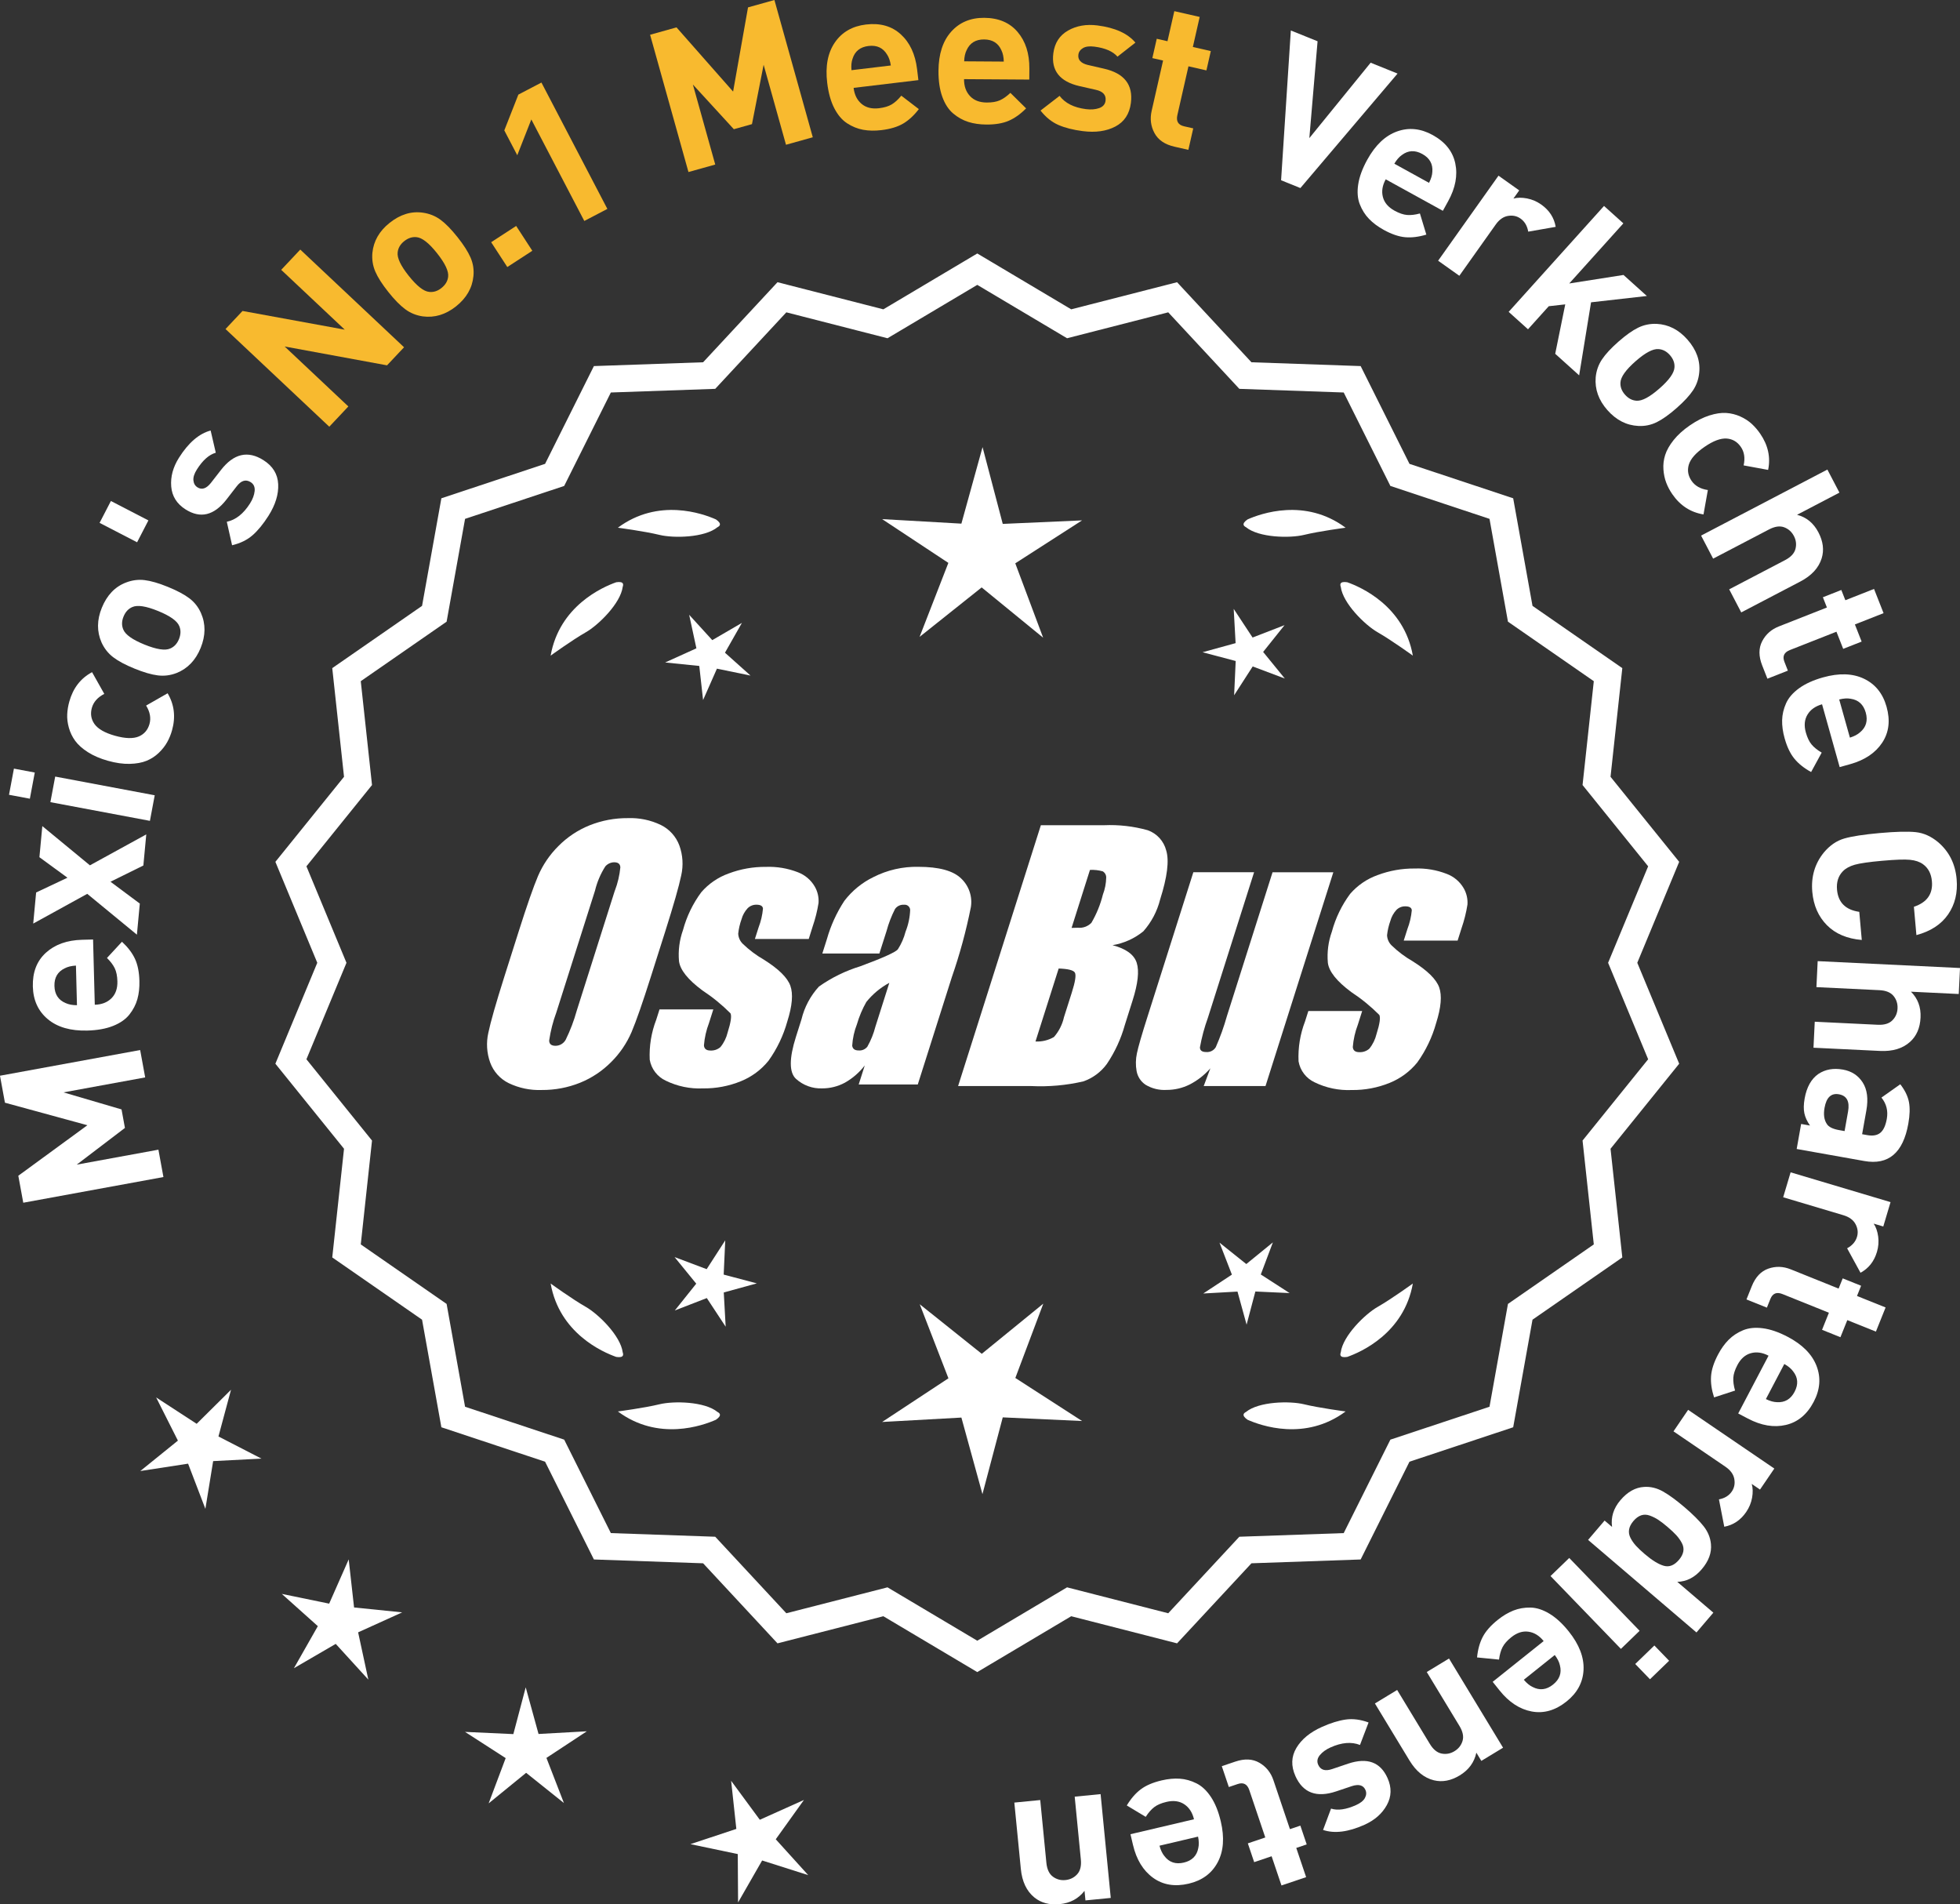 <?xml version="1.0" encoding="UTF-8"?>
<svg id="Layer_2" data-name="Layer 2" xmlns="http://www.w3.org/2000/svg" viewBox="0 0 303.583 294.898">
  <rect x="0" y="0" width="303.583" height="294.898" fill="#333333" stroke="none"/>
  <defs>
    <style>
      .cls-1 {
        fill: #f8ba2f;
      }

      .cls-2 {
        fill: #fff;
      }
    </style>
  </defs>
  <g id="Layer_1-2" data-name="Layer 1">
    <g>
      <g>
        <polygon class="cls-2" points="35.782 215.208 30.462 220.481 24.184 216.396 27.556 223.084 21.73 227.793 29.133 226.653 31.811 233.648 33.015 226.256 40.495 225.87 33.836 222.441 35.782 215.208"/>
        <polygon class="cls-2" points="54.841 248.92 54.009 241.477 50.984 248.329 43.647 246.819 49.229 251.814 45.527 258.325 52.002 254.56 57.051 260.094 55.47 252.772 62.292 249.68 54.841 248.92"/>
        <polygon class="cls-2" points="83.414 268.512 81.427 261.289 79.512 268.531 72.029 268.188 78.324 272.248 75.686 279.258 81.492 274.526 87.344 279.202 84.637 272.217 90.893 268.096 83.414 268.512"/>
        <polygon class="cls-2" points="120.156 284.817 124.52 278.729 117.687 281.796 113.245 275.764 114.05 283.212 106.941 285.572 114.272 287.107 114.321 294.598 118.046 288.1 125.184 290.369 120.156 284.817"/>
      </g>
      <g>
        <path class="cls-2" d="M151.371,258.3l-14.465-8.599-16.302,4.175-11.457-12.326-16.818-.586-7.52-15.055-15.972-5.301-2.974-16.563-13.831-9.586,1.813-16.73-10.57-13.094,6.453-15.542-6.453-15.542,10.57-13.094-1.813-16.73,13.831-9.586,2.974-16.563,15.972-5.301,7.52-15.055,16.818-.586,11.457-12.326,16.302,4.175,14.465-8.599,14.465,8.599,16.302-4.175,11.457,12.326,16.818.586,7.52,15.055,15.972,5.301,2.974,16.563,13.831,9.586-1.813,16.73,10.57,13.094-6.453,15.542,6.453,15.542-10.57,13.094,1.813,16.73-13.831,9.586-2.974,16.563-15.972,5.301-7.52,15.055-16.818.586-11.457,12.326-16.302-4.175-14.465,8.599ZM137.382,246.382l13.988,8.315,13.988-8.315,15.764,4.038,11.079-11.92,16.263-.567,7.272-14.558,15.445-5.126,2.876-16.017,13.375-9.27-1.753-16.179,10.222-12.662-6.24-15.029,6.24-15.029-10.222-12.662,1.753-16.178-13.375-9.27-2.876-16.017-15.445-5.126-7.272-14.558-16.263-.567-11.079-11.92-15.764,4.038-13.988-8.316-13.988,8.316-15.764-4.038-11.079,11.92-16.263.567-7.272,14.558-15.445,5.126-2.876,16.017-13.375,9.27,1.753,16.178-10.222,12.662,6.24,15.029-6.24,15.029,10.222,12.662-1.753,16.179,13.375,9.27,2.876,16.017,15.445,5.126,7.272,14.558,16.263.567,11.079,11.92,15.764-4.038Z"/>
        <path class="cls-2" d="M151.37,258.927l-14.548-8.649-16.396,4.199-11.522-12.397-16.915-.59-7.562-15.141-16.063-5.332-2.992-16.659-13.91-9.641,1.823-16.827-10.632-13.169,6.49-15.631-6.49-15.631,10.632-13.17-1.823-16.827,13.91-9.641,2.992-16.659,16.063-5.331,7.562-15.141,16.915-.59,11.522-12.397,16.396,4.199,14.548-8.649,14.549,8.649,16.396-4.199,11.522,12.397,16.915.59,7.562,15.142,16.063,5.331,2.992,16.659,13.91,9.641-1.824,16.827,10.633,13.169-6.49,15.631,6.49,15.631-10.633,13.169,1.824,16.827-13.91,9.641-2.992,16.659-16.063,5.332-7.562,15.141-16.915.59-11.522,12.397-16.396-4.199-14.549,8.649ZM136.988,249.123l14.382,8.55,14.383-8.55,16.208,4.152,11.392-12.255,16.722-.583,7.477-14.968,15.88-5.271,2.957-16.468,13.752-9.531-1.803-16.634,10.51-13.019-6.416-15.453,6.416-15.453-10.51-13.02,1.803-16.634-13.752-9.531-2.957-16.468-15.88-5.271-7.477-14.968-16.722-.583-11.392-12.255-16.208,4.152-14.383-8.55-14.382,8.55-16.208-4.152-11.392,12.255-16.722.583-7.477,14.968-15.88,5.271-2.957,16.468-13.752,9.531,1.802,16.634-10.509,13.019,6.416,15.453-6.416,15.453,10.509,13.019-1.802,16.634,13.752,9.531,2.957,16.468,15.88,5.271,7.477,14.968,16.722.583,11.392,12.255,16.208-4.152ZM151.37,255.324l-14.07-8.365-15.858,4.062-11.145-11.99-16.359-.571-7.315-14.644-15.536-5.156-2.894-16.113-13.454-9.324,1.764-16.275-10.282-12.738,6.277-15.118-6.277-15.118,10.282-12.738-1.764-16.275,13.454-9.325,2.894-16.112,15.536-5.156,7.315-14.645,16.359-.57,11.145-11.99,15.858,4.062,14.07-8.365,14.071,8.365,15.858-4.062,11.145,11.99,16.359.57,7.315,14.645,15.536,5.156,2.894,16.112,13.454,9.325-1.764,16.275,10.281,12.738-6.275,15.118,6.276,15.118-10.282,12.738,1.764,16.275-13.454,9.324-2.894,16.113-15.536,5.156-7.315,14.644-16.359.571-11.145,11.99-15.858-4.062-14.071,8.365ZM137.466,245.804l13.904,8.266,13.905-8.266,15.671,4.014,11.014-11.849,16.166-.564,7.229-14.472,15.353-5.095,2.858-15.922,13.296-9.215-1.742-16.082,10.16-12.587-6.203-14.94,6.203-14.94-10.16-12.587,1.742-16.082-13.296-9.215-2.858-15.922-15.353-5.096-7.229-14.472-16.166-.564-11.014-11.849-15.671,4.014-13.905-8.266-13.904,8.266-15.671-4.014-11.014,11.849-16.166.564-7.229,14.472-15.353,5.096-2.858,15.922-13.296,9.215,1.742,16.082-10.159,12.587,6.203,14.94-6.203,14.94,10.159,12.587-1.742,16.082,13.296,9.215,2.858,15.922,15.353,5.095,7.229,14.472,16.166.564,11.014,11.849,15.671-4.014Z"/>
      </g>
      <g>
        <polygon class="cls-2" points="112.091 197.375 112.334 192.069 109.455 196.533 104.484 194.662 107.84 198.779 104.524 202.928 109.477 201.009 112.399 205.445 112.104 200.142 117.225 198.733 112.091 197.375"/>
        <polygon class="cls-2" points="161.596 201.874 152.065 209.642 142.458 201.967 146.901 213.433 136.633 220.197 148.91 219.515 152.171 231.371 155.316 219.484 167.599 220.047 157.265 213.382 161.596 201.874"/>
        <polygon class="cls-2" points="195.284 197.357 197.155 192.387 193.038 195.742 188.888 192.427 190.807 197.379 186.372 200.301 191.675 200.006 193.084 205.127 194.442 199.993 199.748 200.236 195.284 197.357"/>
      </g>
      <g>
        <path class="cls-2" d="M192.985,218.651c-.197.099-.32.215-.359.348-.001.002-.003.003-.005.005.001 0.0.002.001.003.001-.063.227.115.505.606.846,2.043.909,8.925,3.375,15.191-1.283,0,0-4.07-.534-6.459-1.115-2.166-.527-6.98-.443-8.977,1.198Z"/>
        <path class="cls-2" d="M207.648,209.917c0.0.002-0.0.004-0.0.007.001-0.0.002-.001.003-.001.11.208.43.288,1.022.199,2.109-.742,8.805-3.676,10.161-11.365,0,0-3.325,2.407-5.461,3.625-1.936,1.104-5.378,4.471-5.703,7.036-.075.207-.085.376-.022.5Z"/>
      </g>
      <g>
        <path class="cls-2" d="M111.138,218.651c.197.099.32.215.359.348.001.002.003.003.005.005-.001 0-.002.001-.003.001.063.227-.115.505-.606.846-2.043.909-8.925,3.375-15.191-1.283,0,0,4.07-.534,6.459-1.115,2.166-.527,6.98-.443,8.977,1.198Z"/>
        <path class="cls-2" d="M96.474,209.917c-0.0.002 0.0.004 0.0.007-.001-0-.002-.001-.003-.001-.11.208-.43.288-1.022.199-2.109-.742-8.805-3.676-10.161-11.365,0,0,3.325,2.407,5.461,3.625,1.936,1.104,5.378,4.471,5.703,7.036.075.207.085.376.022.5Z"/>
      </g>
      <g>
        <path class="cls-2" d="M111.138,81.635c.197-.099.32-.215.359-.348.001-.002.003-.003.005-.005-.001-0-.002-.001-.003-.001.063-.227-.115-.505-.606-.846-2.043-.909-8.925-3.375-15.191,1.283,0,0,4.07.534,6.459,1.115,2.166.527,6.98.443,8.977-1.198Z"/>
        <path class="cls-2" d="M96.474,90.368c-0-.002 0-.004 0-.007-.001 0-.002.001-.003.001-.11-.208-.43-.288-1.022-.199-2.109.742-8.805,3.676-10.161,11.365,0,0,3.325-2.407,5.461-3.625,1.936-1.104,5.378-4.471,5.703-7.036.075-.207.085-.376.022-.5Z"/>
      </g>
      <g>
        <path class="cls-2" d="M192.985,81.635c-.197-.099-.32-.215-.359-.348-.001-.002-.003-.003-.005-.005.001-0.0.002-.001.003-.001-.063-.227.115-.505.606-.846,2.043-.909,8.925-3.375,15.191,1.283,0,0-4.07.534-6.459,1.115-2.166.527-6.98.443-8.977-1.198Z"/>
        <path class="cls-2" d="M207.648,90.368c0-.002-0-.004-0-.007.001 0.0.002.001.003.001.11-.208.43-.288,1.022-.199,2.109.742,8.805,3.676,10.161,11.365,0,0-3.325-2.407-5.461-3.625-1.936-1.104-5.378-4.471-5.703-7.036-.075-.207-.085-.376-.022-.5Z"/>
      </g>
      <g id="Group_4" data-name="Group 4">
        <g id="Group_1" data-name="Group 1">
          <path id="Path_1" data-name="Path 1" class="cls-2" d="M100.829,151.194c-1.287,4.058-2.289,6.932-3.006,8.623-.743,1.73-1.811,3.301-3.145,4.628-1.374,1.392-3.018,2.488-4.831,3.221-1.89.759-3.911,1.14-5.947,1.123-1.762.067-3.514-.296-5.104-1.059-1.333-.652-2.362-1.794-2.872-3.188-.534-1.48-.633-3.081-.285-4.615.343-1.661,1.174-4.572,2.493-8.734l2.193-6.911c1.287-4.058,2.289-6.932,3.006-8.623.743-1.73,1.811-3.301,3.145-4.628,1.374-1.392,3.018-2.488,4.831-3.221,1.89-.757,3.911-1.138,5.947-1.12,1.762-.067,3.514.296,5.104,1.059,1.332.654,2.36,1.796,2.872,3.189.534,1.48.633,3.082.285,4.616-.343,1.661-1.173,4.571-2.492,8.731l-2.194,6.909ZM95.237,137.92c.442-1.159.728-2.373.849-3.608-.025-.526-.342-.786-.951-.786-.528.006-1.028.236-1.375.634-.738,1.153-1.278,2.422-1.598,3.754l-5.99,18.863c-.521,1.405-.892,2.861-1.11,4.343,0,.552.337.824.98.824.663-.002,1.272-.367,1.586-.951.708-1.449,1.281-2.96,1.712-4.514l5.891-18.565.005.005Z"/>
          <path id="Path_2" data-name="Path 2" class="cls-2" d="M125.264,145.402h-8.337l.571-1.795c.36-.932.588-1.91.678-2.904-.032-.406-.374-.609-1.027-.609-.511-.005-1.002.199-1.36.563-.44.48-.76,1.059-.932,1.687-.261.721-.434,1.471-.516,2.234.027.588.273,1.145.692,1.559.987.957,2.09,1.787,3.283,2.47,2.283,1.433,3.65,2.78,4.102,4.039.45,1.262.298,3.1-.469,5.516-.606,2.188-1.593,4.253-2.916,6.099-1.134,1.403-2.607,2.494-4.28,3.17-1.866.76-3.866,1.137-5.881,1.11-1.989.089-3.969-.323-5.758-1.198-1.308-.611-2.234-1.824-2.479-3.246-.096-2.11.247-4.217,1.008-6.188l.507-1.598h8.334l-.665,2.097c-.426,1.113-.691,2.281-.786,3.469.038.533.375.799.995.799.573.035,1.136-.159,1.566-.539.535-.66.914-1.431,1.11-2.258.501-1.579.646-2.568.436-2.968-1.324-1.328-2.782-2.516-4.35-3.545-2.238-1.661-3.445-3.17-3.62-4.527-.144-1.635.068-3.281.622-4.825.569-2.111,1.53-4.096,2.831-5.852,1.142-1.318,2.605-2.319,4.247-2.904,1.841-.694,3.795-1.04,5.763-1.02,1.695-.065,3.385.22,4.965.837,1.093.416,2.01,1.195,2.597,2.206.446.77.652,1.655.589,2.543-.197,1.246-.505,2.473-.919,3.665l-.603,1.927v-.013Z"/>
          <path id="Path_3" data-name="Path 3" class="cls-2" d="M136.202,147.654h-8.832l.704-2.219c.594-2.102,1.506-4.101,2.703-5.929,1.19-1.558,2.727-2.818,4.489-3.678,2.159-1.102,4.557-1.651,6.981-1.598,3.183,0,5.391.602,6.626,1.807,1.207,1.138,1.77,2.801,1.503,4.439-.732,3.678-1.717,7.301-2.948,10.842l-5.275,16.619h-9.151l.939-2.948c-.833,1.085-1.877,1.991-3.069,2.663-1.084.587-2.299.892-3.532.888-1.495.057-2.952-.476-4.058-1.483-1.059-.989-1.059-3.155,0-6.499l.863-2.723c.457-1.89,1.387-3.633,2.701-5.066,1.961-1.384,4.13-2.445,6.425-3.145,3.5-1.3,5.432-2.171,5.795-2.614.543-.846.947-1.772,1.198-2.745.429-1.076.669-2.218.71-3.376-.029-.466-.43-.82-.895-.792-.018.001-.037.003-.055.005-.549-.041-1.079.21-1.395.66-.559,1.094-1.001,2.244-1.319,3.43l-1.105,3.462ZM137.747,152.193c-1.375.739-2.587,1.749-3.563,2.968-.617,1.087-1.105,2.242-1.452,3.442-.417,1.06-.665,2.179-.735,3.316.057.494.387.748,1.008.748.515.039,1.016-.18,1.337-.584.548-.968.966-2.005,1.243-3.082l2.162-6.809Z"/>
        </g>
        <g id="Group_3" data-name="Group 3">
          <path id="Path_7" data-name="Path 7" class="cls-2" d="M161.21,127.788h9.778c2.286-.102,4.574.159,6.778.773,1.417.502,2.491,1.676,2.866,3.132.482,1.573.169,4.102-.939,7.589-.458,1.832-1.352,3.527-2.606,4.939-1.376,1.117-3.019,1.855-4.768,2.143,2.092.552,3.341,1.458,3.747,2.732s.191,3.227-.647,5.852l-1.186,3.747c-.599,2.16-1.543,4.209-2.797,6.068-.911,1.247-2.181,2.187-3.64,2.694-2.64.61-5.352.853-8.059.723h-11.338l12.82-40.394h-.012ZM163.98,149.971l-3.594,11.305c1.003.055,2-.187,2.866-.697.763-.878,1.295-1.933,1.548-3.069l1.198-3.766c.552-1.731.712-2.779.481-3.145-.229-.368-1.059-.571-2.505-.622l.005-.007ZM168.824,134.703l-2.847,8.985c.425-.019.755-.025.989-.025.773.074,1.538-.207,2.08-.762.796-1.36,1.394-2.827,1.775-4.356.325-.849.501-1.747.519-2.656.007-.396-.201-.766-.545-.964-.638-.177-1.299-.25-1.96-.218l-.012-.003Z"/>
          <path id="Path_8" data-name="Path 8" class="cls-2" d="M206.519,135.073l-10.506,33.107h-9.574l1.034-2.752c-.9,1.034-1.989,1.886-3.208,2.511-1.107.552-2.327.839-3.563.837-1.145.071-2.284-.208-3.267-.799-.732-.487-1.233-1.252-1.389-2.118-.163-.914-.146-1.851.051-2.759.197-.957.742-2.86,1.649-5.7l7.089-22.332h9.409l-7.152,22.528c-.542,1.492-.956,3.028-1.236,4.59,0,.481.317.723.97.723.596.053,1.171-.237,1.483-.748.687-1.562,1.264-3.17,1.725-4.812l7.07-22.28h9.409l.005.004Z"/>
          <path id="Path_9" data-name="Path 9" class="cls-2" d="M225.761,145.655h-8.338l.571-1.795c.36-.932.588-1.91.678-2.904-.032-.406-.374-.609-1.027-.609-.511-.004-1.001.199-1.359.563-.44.48-.76,1.059-.932,1.687-.26.721-.432,1.47-.514,2.231.027.588.273,1.145.692,1.559.986.958,2.089,1.788,3.281,2.472,2.283,1.433,3.65,2.78,4.102,4.039.45,1.262.298,3.1-.469,5.516-.606,2.188-1.593,4.253-2.916,6.099-1.134,1.403-2.607,2.494-4.28,3.17-1.866.76-3.866,1.137-5.881,1.11-1.989.089-3.969-.323-5.758-1.198-1.308-.611-2.234-1.824-2.479-3.246-.096-2.11.247-4.217,1.008-6.188l.507-1.598h8.338l-.665,2.099c-.426,1.113-.691,2.281-.786,3.469.038.533.375.799.995.799.573.035,1.136-.159,1.566-.539.535-.66.914-1.431,1.11-2.258.501-1.579.646-2.568.436-2.968-1.324-1.328-2.782-2.516-4.35-3.545-2.238-1.661-3.445-3.17-3.62-4.527-.144-1.635.068-3.281.622-4.825.569-2.111,1.53-4.096,2.831-5.852,1.142-1.318,2.605-2.319,4.247-2.904,1.841-.694,3.795-1.04,5.763-1.02,1.695-.065,3.385.22,4.965.837,1.096.414,2.016,1.194,2.606,2.206.446.77.652,1.655.589,2.543-.197,1.246-.505,2.473-.919,3.665l-.609,1.921-.007-.009Z"/>
        </g>
      </g>
      <g>
        <path class="cls-2" d="M21.71,162.602l.777,4.238-12.654,2.318,8.992,2.639.525,2.866-7.468,5.686,12.655-2.318.776,4.238-21.71,3.977-.767-4.177,10.701-7.822-12.773-3.49-.766-4.177,21.71-3.978Z"/>
        <path class="cls-2" d="M14.416,145.486l.265,10.102c1.074-.028,1.934-.36,2.578-.998.645-.637.953-1.513.924-2.629-.022-.826-.158-1.5-.409-2.021-.252-.521-.652-1.053-1.205-1.596l2.323-2.511c.91.844,1.579,1.721,2.006,2.63.428.909.658,2.056.694,3.439.028,1.033-.077,1.971-.312,2.815-.237.844-.646,1.635-1.226,2.373-.581.739-1.424,1.33-2.528,1.771-1.105.443-2.442.684-4.012.725-2.583.067-4.619-.52-6.109-1.763s-2.262-2.928-2.318-5.056c-.057-2.21.615-3.954,2.019-5.231,1.404-1.277,3.273-1.946,5.607-2.007l1.704-.044ZM11.763,149.524c-.702.039-1.277.178-1.727.417-1.104.525-1.638,1.438-1.604,2.74.035,1.302.616,2.186,1.744,2.652.462.216,1.043.325,1.745.327l-.159-6.136Z"/>
        <path class="cls-2" d="M22.656,129.21l-.45,4.815-5.092,2.514,4.542,3.382-.45,4.815-7.69-6.323-8.37,4.605.45-4.815,4.852-2.287-4.342-3.177.45-4.815,7.372,6.075,8.729-4.789Z"/>
        <path class="cls-2" d="M5.386,119.629l-.761,4.052-3.23-.606.761-4.052,3.23.607ZM23.965,123.151l-.744,3.961-15.416-2.896.744-3.961,15.416,2.896Z"/>
        <path class="cls-2" d="M25.963,107.356c1.035,1.749,1.264,3.657.685,5.728-.182.656-.435,1.273-.757,1.848-.322.575-.754,1.125-1.297,1.649-.544.524-1.173.933-1.888,1.227-.716.294-1.586.453-2.612.478-1.025.025-2.146-.133-3.36-.472-1.214-.339-2.253-.785-3.119-1.338-.864-.552-1.521-1.138-1.97-1.758-.45-.618-.775-1.295-.979-2.027-.203-.732-.288-1.427-.255-2.083.032-.655.141-1.312.325-1.969.583-2.09,1.758-3.607,3.523-4.552l1.894,3.361c-1.026.529-1.669,1.251-1.926,2.166-.254.916-.122,1.747.399,2.493.555.778,1.62,1.386,3.191,1.825,1.593.445,2.827.479,3.706.101.832-.368,1.376-1.01,1.633-1.926.254-.915.08-1.865-.524-2.85l3.331-1.902Z"/>
        <path class="cls-2" d="M25.99,90.875c1.436.584,2.55,1.176,3.343,1.777.793.601,1.393,1.364,1.798,2.287.742,1.686.725,3.485-.054,5.399-.77,1.896-2.009,3.188-3.717,3.876-.954.371-1.925.495-2.912.373s-2.189-.472-3.605-1.048c-1.417-.576-2.518-1.162-3.301-1.76-.783-.597-1.388-1.361-1.813-2.292-.741-1.685-.729-3.475.042-5.371.794-1.953,2.038-3.255,3.729-3.905.954-.371,1.92-.497,2.897-.378.979.119,2.176.466,3.593,1.042ZM24.472,94.609c-1.857-.755-3.18-.958-3.968-.609-.62.262-1.078.756-1.372,1.483-.289.709-.302,1.373-.041,1.992.322.8,1.412,1.578,3.269,2.332,1.877.763,3.208.97,3.997.621.62-.261,1.073-.746,1.362-1.455.294-.728.311-1.4.05-2.02-.321-.8-1.42-1.581-3.297-2.344Z"/>
        <path class="cls-2" d="M22.986,80.587l-1.751,3.386-5.811-3.006,1.753-3.386,5.809,3.006Z"/>
        <path class="cls-2" d="M40.803,71.255c1.449.917,2.211,2.158,2.285,3.721.074,1.564-.425,3.192-1.496,4.886-.797,1.258-1.612,2.258-2.449,3-.837.742-1.901,1.266-3.196,1.572l-.817-3.635c1.387-.297,2.582-1.24,3.588-2.829.42-.663.661-1.306.725-1.927.062-.621-.142-1.08-.614-1.379-.75-.475-1.474-.26-2.169.645l-1.603,2.068c-1.919,2.454-4.022,2.957-6.311,1.509-1.362-.862-2.104-2.047-2.226-3.555-.122-1.508.281-2.995,1.209-4.462,1.47-2.322,3.103-3.723,4.897-4.201l.796,3.438c-1.043.294-2.018,1.158-2.924,2.59-.409.646-.589,1.211-.539,1.694.048.484.256.841.622,1.073.682.431,1.373.208,2.074-.668l1.57-2.016c1.974-2.541,4.166-3.049,6.577-1.524Z"/>
        <path class="cls-1" d="M62.582,53.775l-2.636,2.799-15.855-2.918,9.865,9.284-2.953,3.138-16.073-15.126,2.634-2.799,15.834,2.896-9.843-9.263,2.954-3.138,16.073,15.126Z"/>
        <path class="cls-1" d="M70.844,36.697c.966,1.213,1.646,2.276,2.041,3.189.396.913.545,1.871.444,2.875-.179,1.833-1.078,3.393-2.695,4.679-1.601,1.273-3.315,1.792-5.141,1.554-1.014-.145-1.921-.513-2.721-1.104-.801-.591-1.676-1.485-2.628-2.682-.952-1.197-1.623-2.248-2.013-3.153-.389-.905-.542-1.867-.454-2.887.181-1.832,1.071-3.386,2.672-4.659,1.649-1.312,3.372-1.836,5.165-1.573,1.014.145,1.916.509,2.711,1.092.794.583,1.666,1.473,2.618,2.67ZM67.689,39.206c-1.247-1.569-2.301-2.395-3.158-2.479-.669-.076-1.311.13-1.924.619-.599.476-.936,1.048-1.012,1.716-.112.855.455,2.067,1.703,3.636,1.261,1.585,2.32,2.42,3.178,2.503.668.076,1.302-.124,1.899-.6.614-.489.96-1.066,1.036-1.735.112-.855-.462-2.075-1.723-3.66Z"/>
        <path class="cls-1" d="M82.45,38.834l-3.873,2.518-2.501-3.846,3.872-2.518,2.502,3.846Z"/>
        <path class="cls-1" d="M94.074,32.351l-3.573,1.865-8.205-15.719-2.177,5.542-2.009-3.847,2.178-5.543,3.573-1.865,10.213,19.567Z"/>
        <path class="cls-1" d="M125.892,21.257l-4.15,1.16-3.464-12.39-1.806,9.196-2.808.785-6.343-6.918,3.463,12.39-4.149,1.16-5.942-21.257,4.09-1.143,8.767,9.942,2.311-13.038,4.089-1.143,5.943,21.257Z"/>
        <path class="cls-1" d="M142.249,12.407l-10.034,1.201c.128,1.067.538,1.892,1.232,2.475.694.584,1.597.808,2.704.676.82-.098,1.479-.297,1.974-.595.494-.298.987-.748,1.478-1.348l2.716,2.079c-.756.986-1.567,1.733-2.432,2.243-.866.509-1.986.847-3.361,1.011-1.025.123-1.97.105-2.831-.051-.861-.157-1.688-.49-2.477-.999-.79-.509-1.456-1.293-2-2.352-.543-1.059-.907-2.368-1.094-3.928-.308-2.565.089-4.647,1.188-6.246,1.098-1.599,2.704-2.525,4.818-2.778,2.195-.263,3.994.245,5.396,1.523,1.402,1.279,2.241,3.078,2.52,5.396l.202,1.693ZM137.98,10.14c-.104-.695-.295-1.255-.575-1.68-.625-1.049-1.584-1.496-2.876-1.342-1.293.155-2.119.816-2.479,1.983-.173.479-.228,1.068-.164,1.768l6.094-.729Z"/>
        <path class="cls-1" d="M159.425,12.323l-10.106-.066c-.007,1.075.298,1.945.914,2.61.614.666,1.48,1.002,2.598,1.009.826.005,1.503-.109,2.032-.343.529-.234,1.073-.618,1.636-1.152l2.433,2.403c-.874.883-1.772,1.523-2.695,1.92-.921.397-2.075.591-3.46.582-1.032-.007-1.967-.142-2.803-.406-.835-.264-1.612-.697-2.332-1.302-.719-.604-1.281-1.465-1.688-2.584-.406-1.119-.604-2.463-.593-4.034.016-2.583.67-4.599,1.961-6.048,1.29-1.448,3-2.166,5.129-2.152,2.212.014,3.933.744,5.164,2.188,1.229,1.445,1.837,3.334,1.822,5.669l-.012,1.705ZM155.475,9.538c-.016-.703-.136-1.282-.361-1.739-.487-1.119-1.383-1.683-2.685-1.692-1.302-.009-2.205.543-2.708,1.656-.23.453-.358,1.031-.383,1.733l6.137.041Z"/>
        <path class="cls-1" d="M175.162,15.948c-.218,1.702-1.021,2.917-2.404,3.645-1.387.729-3.073.965-5.061.71-1.477-.189-2.728-.506-3.755-.951-1.025-.444-1.952-1.188-2.776-2.231l2.95-2.278c.855,1.131,2.215,1.816,4.08,2.055.778.1,1.463.047,2.051-.158.59-.206.919-.585.991-1.139.113-.881-.389-1.446-1.501-1.693l-2.553-.577c-3.034-.702-4.38-2.396-4.035-5.081.205-1.599.966-2.772,2.28-3.52,1.314-.748,2.833-1.011,4.556-.791,2.725.35,4.685,1.238,5.877,2.661l-2.778,2.175c-.708-.82-1.902-1.338-3.583-1.554-.759-.097-1.347-.021-1.764.227-.418.249-.653.588-.709,1.019-.103.799.391,1.332,1.482,1.597l2.49.57c3.138.715,4.525,2.487,4.161,5.316Z"/>
        <path class="cls-1" d="M184.064,23.205l-2.146-.488c-1.492-.339-2.524-1.04-3.099-2.104-.575-1.063-.722-2.209-.442-3.438l1.772-7.799-1.662-.378.68-2.993,1.663.378,1.059-4.655,3.929.894-1.058,4.655,2.781.632-.68,2.993-2.782-.632-1.718,7.557c-.215.948.131,1.524,1.038,1.73l1.421.323-.756,3.325Z"/>
        <path class="cls-2" d="M216.465,11.394l-15.049,17.727-2.989-1.208,1.51-23.194,4.141,1.672-1.276,14.997,9.497-11.677,4.167,1.683Z"/>
        <path class="cls-2" d="M223.486,32.644l-8.852-4.876c-.52.942-.666,1.851-.442,2.73.225.879.825,1.587,1.802,2.125.725.399,1.375.621,1.952.667.575.046,1.237-.031,1.985-.233l.993,3.272c-1.188.36-2.282.494-3.283.403-.999-.091-2.107-.47-3.319-1.138-.905-.499-1.661-1.063-2.27-1.693-.609-.63-1.086-1.382-1.43-2.256-.344-.874-.429-1.899-.252-3.076.176-1.177.643-2.453,1.401-3.829,1.246-2.263,2.781-3.723,4.607-4.381,1.825-.658,3.669-.473,5.534.554,1.937,1.067,3.103,2.529,3.495,4.385.393,1.857.027,3.808-1.101,5.853l-.822,1.493ZM221.342,28.313c.321-.625.492-1.192.512-1.7.104-1.217-.414-2.14-1.555-2.768-1.14-.628-2.197-.573-3.17.165-.419.289-.807.736-1.163,1.341l5.376,2.962Z"/>
        <path class="cls-2" d="M240.96,35.129l-4.255.743c-.151-.893-.546-1.567-1.187-2.022-.557-.395-1.199-.534-1.927-.418-.729.116-1.369.562-1.919,1.337l-5.637,7.936-3.285-2.333,9.351-13.168,3.21,2.279-.897,1.264c.624-.166,1.331-.17,2.12-.015.79.155,1.522.472,2.196.95,1.247.886,1.99,2.034,2.229,3.446Z"/>
        <path class="cls-2" d="M244.595,58.126l-3.709-3.34,1.554-7.654-2.554.287-3.216,3.571-2.994-2.697,14.77-16.401,2.995,2.697-8.382,9.307,8.405-1.318,3.616,3.257-8.642.979-1.844,11.313Z"/>
        <path class="cls-2" d="M259.699,63.181c-1.165,1.023-2.193,1.754-3.085,2.195-.894.44-1.844.635-2.85.584-1.84-.09-3.441-.911-4.805-2.464-1.352-1.537-1.952-3.223-1.804-5.059.095-1.019.419-1.943.97-2.771.552-.829,1.402-1.747,2.551-2.757,1.148-1.009,2.165-1.73,3.05-2.164.885-.433,1.839-.632,2.861-.594,1.84.089,3.435.903,4.785,2.44,1.391,1.584,1.999,3.278,1.823,5.082-.095,1.019-.414,1.939-.958,2.761-.543.822-1.391,1.737-2.539,2.746ZM257.039,60.154c1.507-1.323,2.28-2.415,2.321-3.277.043-.671-.194-1.301-.712-1.892-.506-.574-1.094-.883-1.764-.927-.859-.07-2.043.556-3.548,1.879-1.522,1.337-2.303,2.436-2.345,3.297-.044.671.188,1.293.691,1.868.519.59,1.112.907,1.784.95.86.07,2.05-.563,3.571-1.9Z"/>
        <path class="cls-2" d="M263.855,79.661c-2.007-.325-3.619-1.373-4.838-3.143-.388-.562-.699-1.151-.934-1.766-.236-.616-.382-1.3-.436-2.053-.054-.753.034-1.498.268-2.236.231-.737.667-1.508,1.306-2.311.64-.803,1.478-1.563,2.516-2.278,1.038-.715,2.047-1.228,3.024-1.538.979-.31,1.85-.439,2.613-.388.763.052,1.491.234,2.184.547.692.314,1.279.693,1.763,1.139.482.445.917.949,1.305,1.511,1.23,1.787,1.643,3.661,1.236,5.622l-3.793-.699c.251-1.127.108-2.083-.432-2.865-.538-.783-1.262-1.214-2.168-1.292-.954-.072-2.102.356-3.446,1.281-1.362.938-2.179,1.864-2.451,2.78-.251.875-.106,1.704.432,2.487.54.782,1.381,1.258,2.524,1.424l-.673,3.776Z"/>
        <path class="cls-2" d="M269.699,94.832l-1.866-3.572,8.654-4.523c.896-.469,1.434-1.047,1.612-1.735.176-.687.098-1.351-.237-1.992-.345-.659-.851-1.112-1.516-1.359-.665-.247-1.446-.136-2.344.334l-8.654,4.523-1.866-3.571,19.56-10.225,1.867,3.572-6.565,3.432c1.457.38,2.561,1.285,3.307,2.714.737,1.41.904,2.757.503,4.04-.464,1.478-1.565,2.672-3.305,3.582l-9.149,4.782Z"/>
        <path class="cls-2" d="M273.753,105.098l-.807-2.048c-.56-1.423-.564-2.671-.01-3.744.555-1.074,1.419-1.841,2.593-2.303l7.441-2.93-.624-1.587,2.855-1.125.624,1.587,4.442-1.749,1.477,3.75-4.441,1.749,1.044,2.654-2.856,1.125-1.045-2.654-7.211,2.839c-.903.356-1.186.967-.844,1.832l.533,1.356-3.172,1.249Z"/>
        <path class="cls-2" d="M284.947,118.791l-2.73-9.73c-1.035.291-1.788.824-2.256,1.599-.47.776-.554,1.701-.253,2.775.224.795.521,1.415.893,1.858.371.443.891.861,1.56,1.253l-1.638,3.003c-1.09-.596-1.952-1.282-2.588-2.059-.639-.776-1.143-1.832-1.517-3.165-.279-.995-.408-1.93-.386-2.806s.225-1.743.606-2.601c.381-.858,1.054-1.637,2.017-2.337.963-.7,2.2-1.261,3.712-1.686,2.488-.698,4.605-.627,6.354.213,1.749.84,2.912,2.284,3.487,4.334.598,2.129.371,3.985-.677,5.566-1.048,1.582-2.695,2.688-4.944,3.32l-1.641.46ZM286.53,114.226c.672-.21,1.195-.486,1.572-.828.94-.779,1.234-1.795.884-3.049-.354-1.253-1.133-1.968-2.342-2.144-.498-.096-1.091-.059-1.772.111l1.658,5.91Z"/>
        <path class="cls-2" d="M288.37,145.556c-2.278-.191-4.079-.955-5.4-2.289-1.322-1.335-2.076-3.052-2.265-5.151-.209-2.347.389-4.382,1.792-6.104.918-1.099,1.969-1.82,3.152-2.164,1.184-.344,3.021-.627,5.512-.849,2.49-.222,4.349-.268,5.574-.138,1.225.129,2.387.654,3.485,1.573,1.684,1.448,2.632,3.345,2.84,5.692.188,2.1-.252,3.923-1.317,5.47-1.066,1.547-2.703,2.616-4.912,3.207l-.39-4.385c2.035-.679,2.966-1.997,2.791-3.952-.104-1.173-.566-2.056-1.387-2.646-.512-.37-1.179-.595-2.006-.677s-2.26-.032-4.297.149-3.457.386-4.257.612c-.799.227-1.418.567-1.854,1.021-.704.727-1.002,1.677-.897,2.85.176,1.976,1.325,3.119,3.447,3.427l.388,4.354Z"/>
        <path class="cls-2" d="M280.889,162.243l.196-4.026,9.753.471c1.011.049,1.767-.178,2.267-.682.501-.504.769-1.117.803-1.839.036-.743-.171-1.389-.619-1.939-.45-.549-1.181-.848-2.192-.897l-9.753-.471.194-4.025,22.046,1.065-.194,4.025-7.4-.357c1.065,1.065,1.561,2.403,1.482,4.013-.077,1.589-.613,2.836-1.609,3.74-1.146,1.041-2.7,1.515-4.661,1.42l-10.312-.498Z"/>
        <path class="cls-2" d="M278.287,177.925l.689-3.876,1.373.244c-.452-.647-.743-1.281-.873-1.903-.13-.622-.117-1.38.042-2.275.314-1.77,1.024-3.04,2.127-3.809,1.071-.712,2.34-.938,3.804-.677,1.344.239,2.364.903,3.062,1.993.697,1.09.888,2.53.569,4.321l-.658,3.693.794.141c.875.156,1.553.035,2.032-.363.48-.398.812-1.115.997-2.153.221-1.241-.056-2.34-.83-3.296l2.918-2.063c.717.925,1.163,1.839,1.338,2.741.175.902.144,2.025-.095,3.368-.804,4.517-3.078,6.442-6.822,5.776l-10.468-1.863ZM284.853,174.999l.854.152.538-3.021c.278-1.567-.192-2.459-1.413-2.676-1.201-.214-1.944.483-2.229,2.091-.185,1.038-.069,1.866.344,2.486.274.468.909.791,1.906.969Z"/>
        <path class="cls-2" d="M288.172,197.09l-2.074-3.788c.798-.431,1.309-1.023,1.533-1.775.194-.654.12-1.307-.225-1.959-.345-.653-.974-1.115-1.883-1.387l-9.328-2.781,1.152-3.862,15.477,4.615-1.124,3.773-1.486-.443c.356.538.589,1.205.697,2.003.106.797.042,1.592-.194,2.385-.438,1.465-1.286,2.539-2.545,3.22Z"/>
        <path class="cls-2" d="M270.509,201.222l.82-2.042c.569-1.419,1.425-2.328,2.565-2.727,1.141-.399,2.295-.364,3.466.106l7.42,2.982.637-1.582,2.848,1.144-.636,1.582,4.43,1.78-1.502,3.739-4.43-1.78-1.064,2.646-2.848-1.144,1.063-2.646-7.191-2.89c-.901-.362-1.524-.112-1.872.751l-.543,1.352-3.163-1.271Z"/>
        <path class="cls-2" d="M269.229,218.88l4.699-8.947c-.951-.5-1.863-.629-2.737-.388-.874.241-1.571.856-2.09,1.844-.384.732-.594,1.386-.629,1.963-.034.577.056,1.238.272,1.982l-3.252,1.058c-.383-1.182-.539-2.273-.467-3.275.069-1.002.428-2.116,1.071-3.341.48-.915,1.029-1.682,1.647-2.303s1.361-1.112,2.228-1.474c.867-.362,1.89-.466,3.071-.313,1.18.153,2.465.595,3.855,1.325,2.287,1.201,3.777,2.708,4.472,4.52.694,1.812.545,3.66-.444,5.545-1.028,1.958-2.467,3.151-4.315,3.581-1.848.43-3.806.102-5.873-.984l-1.509-.793ZM273.518,216.651c.631.308,1.201.468,1.709.478,1.219.08,2.131-.456,2.736-1.609.605-1.153.53-2.208-.229-3.166-.297-.413-.751-.792-1.363-1.137l-2.854,5.434Z"/>
        <path class="cls-2" d="M267.072,236.422l-.827-4.239c.891-.169,1.558-.578,1.998-1.227.385-.564.511-1.209.381-1.935-.131-.727-.589-1.357-1.373-1.893l-8.046-5.479,2.269-3.331,13.349,9.092-2.217,3.254-1.281-.873c.178.621.198,1.327.058,2.12-.14.792-.442,1.53-.908,2.214-.86,1.264-1.995,2.029-3.401,2.296Z"/>
        <path class="cls-2" d="M245.978,238.458l2.557-2.994,1.155.986c-.207-1.509.227-2.891,1.3-4.148,1.101-1.289,2.321-1.972,3.664-2.048,1.007-.065,1.984.173,2.937.714.952.54,2.064,1.354,3.338,2.441,1.257,1.073,2.227,2.038,2.91,2.893.684.854,1.071,1.784,1.166,2.789.134,1.338-.341,2.643-1.43,3.917-1.072,1.257-2.334,1.906-3.781,1.947l5.586,4.771-2.616,3.065-16.785-14.332ZM254.747,240.647c1.147.979,2.138,1.586,2.97,1.822.832.235,1.611-.072,2.335-.921.376-.44.602-.879.678-1.318.075-.438-.005-.872-.236-1.301-.23-.429-.512-.824-.841-1.187s-.776-.785-1.343-1.268c-.564-.483-1.053-.859-1.462-1.127-.411-.268-.85-.487-1.316-.655-.468-.168-.913-.181-1.334-.038-.421.143-.818.435-1.194.875-.375.44-.602.879-.677,1.318-.075.438-.001.876.224,1.313s.511.843.855,1.219c.345.376.792.798,1.342,1.268Z"/>
        <path class="cls-2" d="M240.16,244.056l2.898-2.801,10.901,11.279-2.898,2.801-10.901-11.279ZM253.28,257.674l2.964-2.865,2.284,2.363-2.964,2.865-2.284-2.363Z"/>
        <path class="cls-2" d="M231.2,260.436l7.896-6.308c-.67-.84-1.454-1.324-2.352-1.454-.897-.13-1.781.154-2.654.85-.645.516-1.1,1.031-1.363,1.546-.264.514-.446,1.156-.546,1.924l-3.402-.336c.123-1.236.419-2.299.885-3.187.467-.889,1.241-1.766,2.323-2.63.808-.645,1.618-1.128,2.434-1.448.814-.321,1.691-.473,2.632-.456.938.016,1.918.332,2.938.946,1.02.614,2.019,1.534,3.001,2.761,1.611,2.018,2.372,3.996,2.281,5.935-.092,1.938-.97,3.571-2.633,4.9-1.728,1.38-3.523,1.896-5.389,1.549-1.866-.348-3.527-1.434-4.985-3.259l-1.064-1.332ZM236.023,260.115c.454.536.912.911,1.374,1.124,1.084.562,2.135.437,3.151-.376,1.018-.813,1.372-1.81,1.063-2.991-.106-.498-.372-1.027-.794-1.589l-4.795,3.832Z"/>
        <path class="cls-2" d="M212.958,263.786l3.446-2.089,5.062,8.35c.525.866,1.136,1.365,1.833,1.499.697.133,1.355.012,1.974-.363.637-.386,1.057-.918,1.261-1.598.204-.68.043-1.453-.481-2.319l-5.062-8.35,3.446-2.089,8.373,13.811-3.366,2.041-.772-1.273c-.323,1.501-1.182,2.675-2.578,3.521-1.36.825-2.693,1.077-3.999.757-1.505-.369-2.766-1.393-3.784-3.072l-5.352-8.827Z"/>
        <path class="cls-2" d="M200.648,275.032c-.7-1.566-.65-3.02.15-4.364.803-1.344,2.118-2.427,3.948-3.246,1.357-.608,2.59-.991,3.697-1.147,1.107-.156,2.286-.005,3.533.455l-1.327,3.482c-1.319-.519-2.837-.394-4.553.375-.717.321-1.273.723-1.669,1.206-.395.483-.479.979-.251,1.488.364.811,1.086,1.031,2.165.661l2.478-.838c2.956-.984,4.987-.242,6.094,2.229.66,1.471.623,2.868-.108,4.193-.731,1.324-1.89,2.341-3.474,3.051-2.508,1.124-4.643,1.389-6.402.796l1.236-3.305c1.031.331,2.32.149,3.866-.543.698-.312,1.16-.684,1.387-1.113.227-.43.251-.843.073-1.239-.329-.736-1.028-.932-2.098-.589l-2.421.813c-3.051,1.027-5.158.239-6.325-2.364Z"/>
        <path class="cls-2" d="M189.242,273.496l2.086-.704c1.449-.489,2.695-.431,3.739.177,1.046.607,1.769,1.508,2.173,2.702l2.557,7.578,1.615-.545.982,2.908-1.616.545,1.527,4.523-3.818,1.289-1.527-4.523-2.702.912-.981-2.908,2.702-.912-2.478-7.343c-.312-.92-.907-1.232-1.788-.934l-1.38.466-1.091-3.231Z"/>
        <path class="cls-2" d="M175.098,284.033l9.837-2.314c-.246-1.046-.747-1.82-1.502-2.322-.754-.502-1.675-.625-2.761-.369-.805.189-1.438.46-1.895.812-.46.352-.898.853-1.319,1.504l-2.93-1.763c.642-1.064,1.363-1.897,2.166-2.5.803-.603,1.878-1.063,3.227-1.38,1.006-.237,1.944-.325,2.819-.265.874.06,1.731.298,2.572.717.842.417,1.592,1.122,2.25,2.114.657.992,1.166,2.252,1.525,3.781.592,2.515.432,4.628-.483,6.34-.912,1.711-2.405,2.811-4.479,3.299-2.151.506-3.996.202-5.532-.912-1.536-1.115-2.57-2.808-3.105-5.081l-.391-1.66ZM179.592,285.81c.181.679.435,1.214.76,1.605.737.973,1.741,1.31,3.008,1.012,1.269-.298,2.016-1.047,2.242-2.247.117-.495.106-1.087-.035-1.775l-5.975,1.406Z"/>
        <path class="cls-2" d="M157.11,279.135l4.011-.393.952,9.719c.1,1.007.435,1.722,1.005,2.144.571.421,1.216.597,1.937.527.74-.073,1.349-.371,1.827-.896.479-.525.668-1.291.569-2.298l-.952-9.719,4.012-.393,1.573,16.074-3.918.384-.146-1.481c-.939,1.213-2.222,1.9-3.848,2.059-1.583.155-2.895-.194-3.934-1.047-1.196-.984-1.891-2.452-2.082-4.406l-1.007-10.274Z"/>
      </g>
      <g>
        <polygon class="cls-2" points="195.647 100.955 198.962 96.806 194.01 98.724 191.088 94.289 191.382 99.592 186.261 101.001 191.396 102.359 191.153 107.665 194.031 103.201 199.002 105.072 195.647 100.955"/>
        <polygon class="cls-2" points="114.914 96.456 110.323 99.126 106.744 95.202 107.864 100.394 103.026 102.586 108.31 103.124 108.9 108.403 111.045 103.544 116.247 104.614 112.289 101.073 114.914 96.456"/>
        <polygon class="cls-2" points="155.315 81.128 152.187 69.236 148.909 81.087 136.633 80.387 146.891 87.166 142.432 98.625 152.05 90.964 161.57 98.747 157.256 87.232 167.599 80.583 155.315 81.128"/>
      </g>
    </g>
  </g>
</svg>